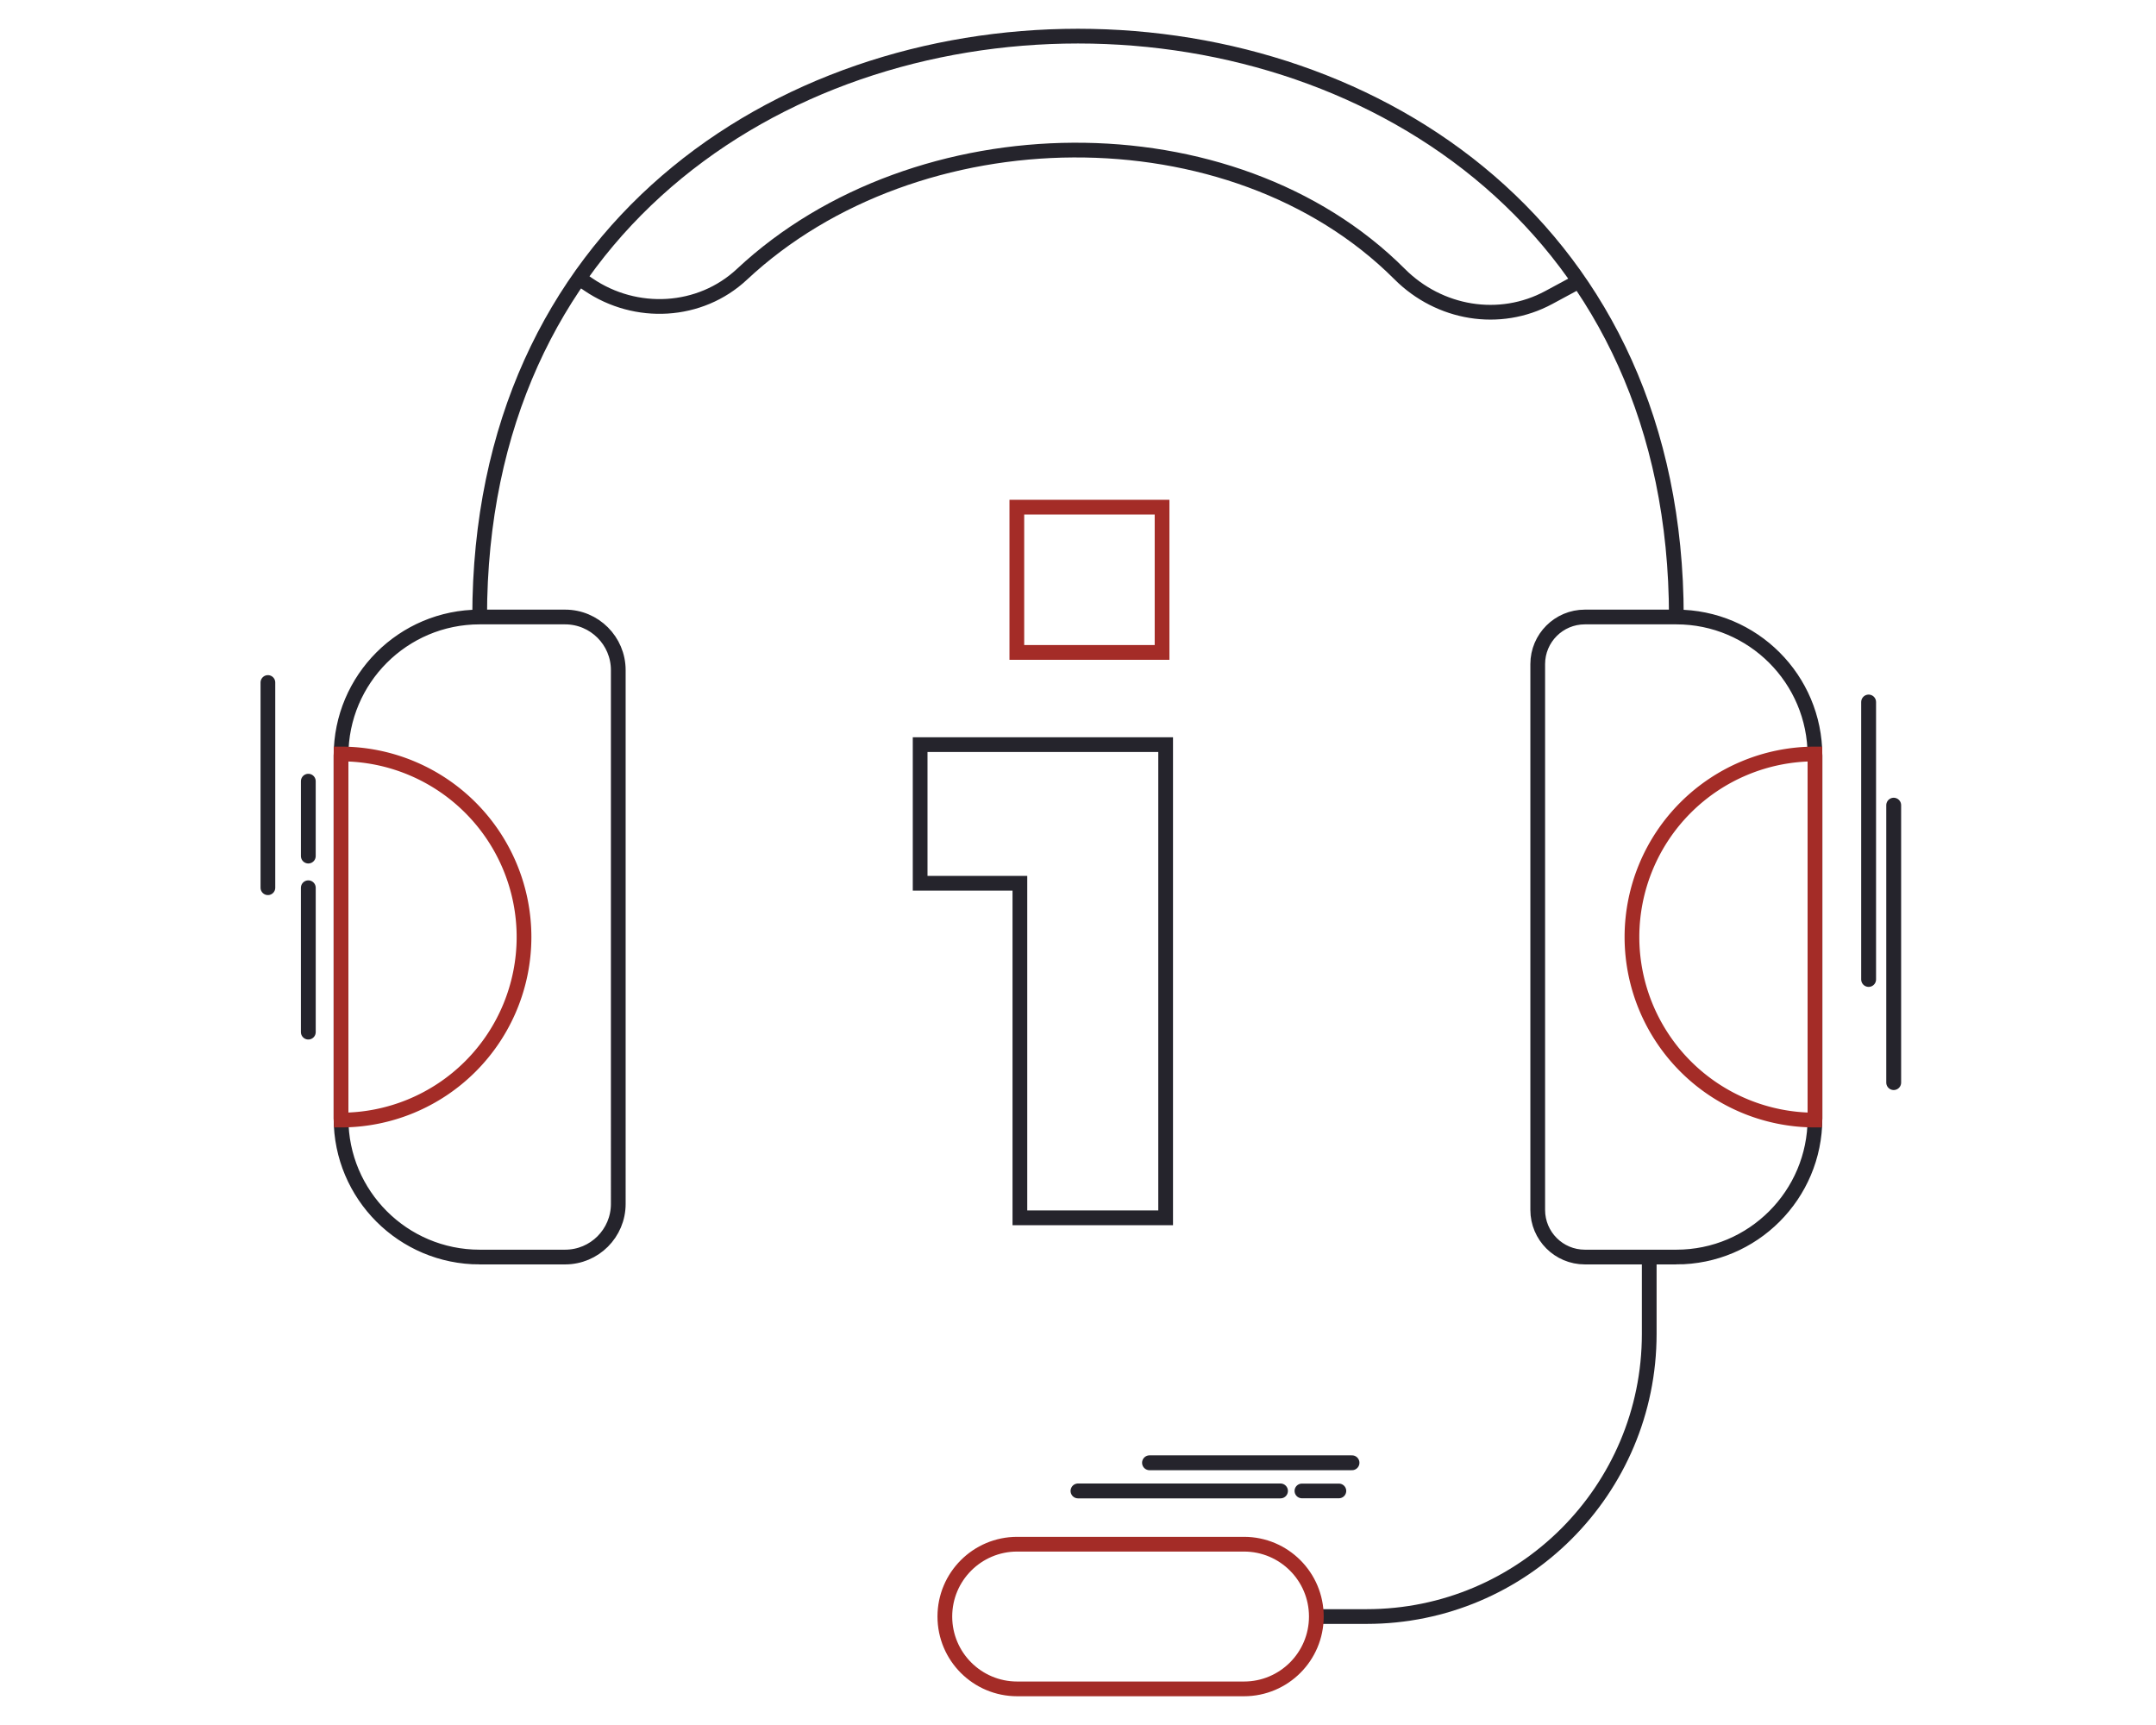 <svg xmlns:xlink="http://www.w3.org/1999/xlink" class="feature-block-image" xmlns="http://www.w3.org/2000/svg" viewBox="0 0 65 65" fill-rule="evenodd" stroke-line="round" stroke-miterlimit="2" xmlns:v="https://vecta.io/nano" width="100"  height="80" ><style>.B{stroke-width:.555}.C{stroke-width:.56}.D{stroke:#25242c}</style><g fill="none"><g class="B D" stroke="#25242C" fill="none" stroke-width="0.555px"><path d="M55.049 47.367h-3.448c-.981 0-1.776-.795-1.776-1.776V25.025c0-.981.796-1.776 1.776-1.776h3.448c2.885 0 5.224 2.339 5.224 5.224v13.67c0 2.885-2.339 5.224-5.224 5.224zm-45.098 0h3.221c1.106 0 2.003-.897 2.003-2.003V25.252c0-1.106-.897-2.003-2.003-2.003H9.951c-2.885 0-5.224 2.339-5.224 5.224v13.67c0 2.885 2.339 5.224 5.224 5.224z" stroke="#25242C" fill="none" stroke-width="0.555px"></path><path d="M55.049 23.25c0-29.185-45.098-29.185-45.098 0" stroke="#25242C" fill="none" stroke-width="0.555px"></path><path d="M13.726 10.501l.324.22c1.788 1.217 4.206 1.092 5.786-.385 6.575-6.148 18.464-6.331 24.784-.009 1.494 1.495 3.764 1.886 5.623.883l1.107-.597" stroke="#25242C" fill="none" stroke-width="0.555px"></path></g><path d="M53.376 35.308a6.9 6.9 0 0 0 6.894 6.897l.003-.062v-13.67l-.003-.062a6.9 6.9 0 0 0-6.894 6.897zm-41.753 0a6.9 6.9 0 0 1-6.894 6.897l-.003-.062v-13.67l.003-.062a6.9 6.9 0 0 1 6.894 6.897z" stroke="#A42C27" class="B" fill="none" stroke-width="0.555px"></path><path d="M54.027 47.367v2.896c0 5.882-4.768 10.65-10.65 10.65h-1.894" class="B D" stroke="#25242C" fill="none" stroke-width="0.555px"></path><path d="M38.756 63.639h-8.548c-1.506 0-2.726-1.22-2.726-2.726s1.221-2.726 2.726-2.726h8.548c1.506 0 2.726 1.22 2.726 2.726s-1.221 2.726-2.726 2.726zM30.195 19.11h5.473v5.474h-5.473z" stroke="#A42C27" class="B" fill="none" stroke-width="0.555px"></path><g class="D" stroke="#25242C" fill="none"><path d="M30.31 45.889h5.493V28.059h-9.252v5.224h3.759v12.606z" class="B" stroke="#25242C" fill="none" stroke-width="0.555px"></path><g stroke-linecap="round" stroke-miterlimit="1.5" stroke="#25242C" fill="none"><path d="M62.295 26.453v10.454" class="C" stroke="#25242C" fill="none" stroke-width="0.56px"></path><path d="M1.971 25.717v7.734" stroke-width="0.554px" stroke="#25242C" fill="none"></path><path d="M63.24 30.34v10.454" class="C" stroke="#25242C" fill="none" stroke-width="0.56px"></path><path d="M3.494 33.452v5.439" stroke-width="0.558px" stroke="#25242C" fill="none"></path><path d="M3.494 29.436v2.822" stroke-width="0.557px" stroke="#25242C" fill="none"></path><path d="M40.131 56.18H32.5" class="C" stroke="#25242C" fill="none" stroke-width="0.56px"></path><path d="M42.332 56.18h-1.394" stroke-width="0.553px" stroke="#25242C" fill="none"></path><path d="M42.826 55.119h-7.631" class="C" stroke="#25242C" fill="none" stroke-width="0.56px"></path></g></g></g></svg>